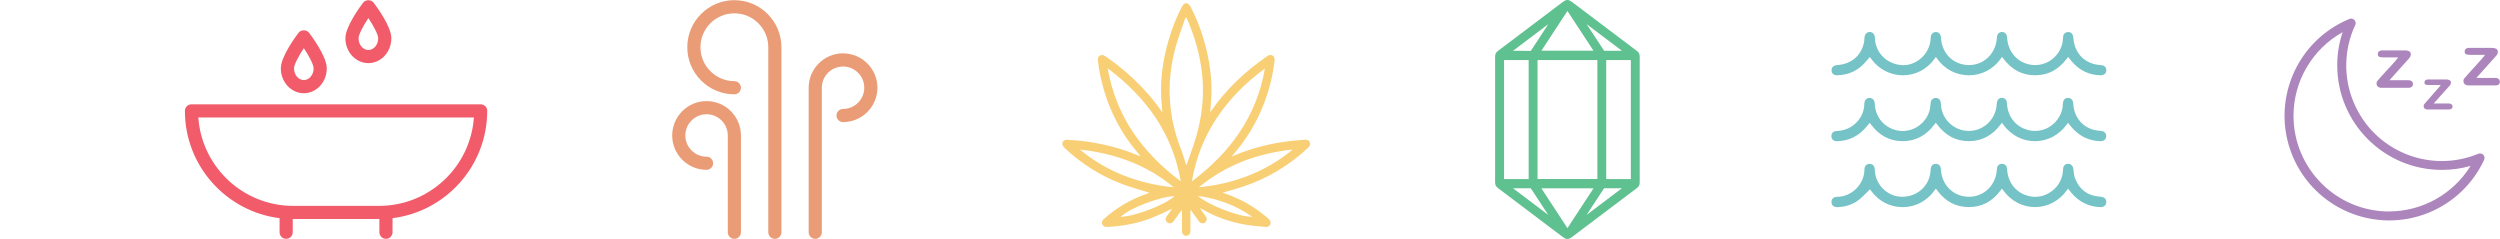 <?xml version="1.0" encoding="UTF-8"?>
<svg id="Layer_2" data-name="Layer 2" xmlns="http://www.w3.org/2000/svg" viewBox="0 0 759.98 72.67">
  <defs>
    <style>
      .cls-1 {
        fill: none;
      }

      .cls-2 {
        fill: #5fc090;
      }

      .cls-3 {
        fill: #75c3c6;
      }

      .cls-4 {
        fill: #f8cf74;
      }

      .cls-5 {
        fill: #ea9c76;
      }

      .cls-6 {
        fill: #ac85bc;
      }

      .cls-7 {
        fill: #f15b6a;
      }
    </style>
  </defs>
  <g id="Packaging">
    <g>
      <path class="cls-4" d="M364.13,59.54c3.25,2.86,12.72,6.49,16.53,6.35-4.98-3.52-10.47-5.5-16.53-6.35M357.05,59.6c-4.75.26-13.75,3.73-16.39,6.32,4.44-.14,13.67-3.71,16.39-6.32M364.47,56.92c5.2-.49,10.25-1.64,15.12-3.56,4.88-1.92,9.35-4.55,13.39-7.91-10.57,1.15-20.22,4.57-28.51,11.47M328.28,45.47c4.07,3.36,8.54,6.01,13.44,7.92,4.85,1.89,9.87,3.07,15.06,3.52-8.29-6.89-17.94-10.3-28.5-11.44M384.52,20.82c-12.03,8.84-19.87,20.27-22.19,34.3,11.62-8.71,19.65-19.64,22.19-34.3M336.72,20.76c2.56,14.72,10.58,25.65,22.23,34.37-2.53-14.65-10.53-25.59-22.23-34.37M360.59,50.16c.06-.04.12-.05.13-.08.9-2.58,1.87-5.14,2.67-7.76,2-6.52,2.78-13.17,2.02-19.98-.65-5.73-2.2-11.19-4.5-16.46-.07-.17-.18-.33-.27-.49-.09,0-.18,0-.28-.01-.97,2.85-2.05,5.67-2.88,8.56-2.11,7.4-2.53,14.91-1.08,22.5.61,3.18,1.54,6.25,2.73,9.27.58,1.45.98,2.97,1.46,4.46M356.32,63.45c-2.2.99-4.33,2.07-6.55,2.92-4.24,1.61-8.67,2.39-13.19,2.61-.66.03-1.2-.14-1.49-.78-.29-.66-.03-1.17.46-1.61,3.87-3.48,8.28-6.04,13.19-7.73.24-.08.48-.17.72-.25.04-.02.07-.06,0,0-2.77-.88-5.65-1.66-8.43-2.71-6.48-2.45-12.25-6.1-17.31-10.84-.3-.28-.6-.63-.71-1-.26-.84.41-1.62,1.36-1.56,1.83.12,3.67.22,5.48.47,5.31.71,10.47,1.98,15.44,4.01.44.18.89.37,1.4.47-.59-.72-1.2-1.44-1.78-2.17-5.86-7.29-9.36-15.61-10.89-24.8-.11-.69-.16-1.39-.26-2.08-.08-.6.06-1.12.58-1.46.53-.35,1.05-.25,1.56.09,2.97,1.97,5.74,4.21,8.34,6.64,3.26,3.04,6.23,6.34,8.76,10.02.08.11.17.21.37.47-.06-.68-.1-1.2-.16-1.71-.78-7.05.15-13.92,2.17-20.68,1.02-3.39,2.3-6.67,3.96-9.81.46-.87,1.11-1.19,1.79-.8.32.18.59.52.77.85,2.27,4.32,3.87,8.89,4.98,13.64,1.02,4.37,1.53,8.8,1.38,13.29-.06,1.67-.23,3.34-.37,5.12.17-.21.3-.35.4-.5,4.56-6.47,10.19-11.82,16.68-16.31.13-.09.27-.18.41-.27.49-.32,1-.39,1.5-.06.49.32.65.81.59,1.39-.47,4.39-1.54,8.64-3.08,12.77-2.19,5.85-5.34,11.14-9.45,15.85-.14.16-.27.32-.52.61.31-.1.47-.13.62-.19,5.38-2.32,11.01-3.73,16.82-4.44,1.56-.19,3.14-.28,4.71-.43.71-.06,1.31.08,1.6.81.27.69-.06,1.2-.55,1.66-5.74,5.35-12.33,9.31-19.77,11.79-2.03.68-4.11,1.21-6.18,1.81.88.33,1.77.64,2.65.99,3.99,1.58,7.6,3.79,10.85,6.58.21.18.42.37.62.57.44.42.62.92.36,1.51-.26.59-.74.85-1.35.79-1.83-.17-3.66-.3-5.47-.58-5.05-.78-9.81-2.39-14.21-5.02-.04-.02-.09-.02-.31-.07.44.61.8,1.12,1.16,1.63.19.27.39.52.57.79.48.72.38,1.46-.25,1.9-.61.43-1.32.31-1.83-.37-.69-.93-1.36-1.89-2.04-2.83-.13-.18-.28-.36-.54-.7v1.96c0,1.49,0,2.98,0,4.47,0,.91-.53,1.51-1.29,1.5-.76,0-1.27-.6-1.27-1.52,0-1.84,0-3.68,0-5.52v-.67s-.09-.04-.13-.06c-.56.78-1.13,1.56-1.69,2.34-.26.36-.5.73-.78,1.07-.51.64-1.25.75-1.84.3-.57-.44-.69-1.16-.25-1.8.54-.81,1.13-1.58,1.68-2.36"/>
      <path class="cls-2" d="M497.63,15.51c-5.32-4-10.63-8.01-15.94-12.03l-3.4-2.57c-1.62-1.23-1.99-1.23-3.62,0l-4.04,3.05c-5.1,3.85-10.19,7.7-15.3,11.54-.58.44-.83.97-.83,1.73.01,5.09.01,10.19.01,15.28v3.82s0,3.92,0,3.92c0,5.06,0,10.12-.01,15.18,0,.76.26,1.29.84,1.72,5.06,3.81,10.12,7.63,15.18,11.46l4.11,3.1c.83.63,1.34.94,1.85.94s1.02-.31,1.86-.94l3.36-2.54c5.31-4.01,10.62-8.02,15.93-12.02.58-.44.84-.97.83-1.73-.01-12.73-.01-25.47,0-38.2,0-.76-.26-1.29-.84-1.73ZM468.58,15.4l7.91-12.07,7.91,12.07h-15.82ZM495.76,18.25v36.18h-7.48V18.25h7.48ZM487.59,57.3s.04-.04.06-.06c1.8-.02,3.6-.02,5.4-.02l-10.75,8.12c1.76-2.69,3.52-5.37,5.29-8.05ZM487.7,15.44s-.05-.01-.06-.01c0,0-.01,0,0,.01-1.79-2.7-3.56-5.4-5.33-8.11l10.76,8.12c-1.79,0-3.58,0-5.36-.02ZM485.59,18.26v36.15h-18.19V18.26h18.19ZM459.93,15.45l10.75-8.12c-1.74,2.65-3.48,5.3-5.21,7.96-.11.17-.13.17-.28.17-1.09-.01-2.18-.01-3.28-.01-.5,0-1,0-1.5,0h-.49ZM465.35,57.24c1.78,2.7,3.55,5.4,5.32,8.1l-10.74-8.11c1.81,0,3.62,0,5.42.01ZM464.7,18.25v36.18h-7.48V18.25h7.48ZM484.41,57.26l-7.92,12.09-7.92-12.09h15.84Z"/>
      <g>
        <path class="cls-3" d="M640.25,60.93c-.14-.48-.49-1.05-1.91-1.15-3.57-.23-6.08-2.03-7.45-5.33-.35-.85-.46-1.77-.56-2.66l-.03-.3c-.07-.63-.3-1.12-.67-1.4-.31-.25-.71-.34-1.19-.28-1.11.13-1.3,1.23-1.31,1.87-.06,2.45-1.25,4.75-3.25,6.32-1.99,1.56-4.49,2.17-6.86,1.66-3.94-.85-6.51-3.84-6.87-8v-.14c-.03-.29-.06-.56-.14-.77-.25-.69-.94-1.06-1.74-.93-.72.11-1.2.73-1.24,1.62-.12,2.68-1.35,5.11-3.37,6.66-1.96,1.51-4.51,2.06-7,1.52-3.81-.83-6.49-4.13-6.65-8.21-.04-.94-.61-1.57-1.45-1.6-.93-.05-1.54.52-1.64,1.49l-.09.99c-.44,4.46-4.27,7.69-8.94,7.52-4.28-.16-7.85-3.81-7.96-8.14-.01-.55-.19-1.84-1.54-1.86-.48,0-.86.13-1.13.4-.31.3-.48.77-.49,1.35-.04,4.45-3.84,8.24-8.29,8.27-.56,0-1.02.17-1.32.48-.28.28-.42.69-.4,1.16.01.43.16.8.44,1.06.33.31.82.47,1.4.44,2.55-.09,4.77-.87,6.59-2.31.68-.54,1.32-1.18,1.94-1.8.3-.29.59-.59.89-.87l.45-.43.37.5c2.28,3.12,5.75,4.91,9.53,4.91h.06c3.83-.02,7.33-1.85,9.61-5.03l.44-.61.45.6c2.46,3.33,5.69,5.02,9.58,5.02h.02c3.89,0,7.12-1.69,9.6-5.04l.44-.59.44.6c2.33,3.2,5.84,5.03,9.61,5.03h.03c3.79,0,7.29-1.85,9.6-5.04l.42-.58.65.83c.12.16.23.3.34.43,2.34,2.82,5.36,4.29,8.96,4.38.56.01,1.06-.22,1.38-.63.3-.39.39-.9.24-1.4Z"/>
        <path class="cls-3" d="M558.5,42.92c3.61-.09,6.62-1.6,8.97-4.49.1-.13.21-.25.33-.39l.59-.69.41.54c2.56,3.38,5.7,5.02,9.6,5.02.02,0,.05,0,.07,0,3.84-.02,7.06-1.71,9.56-5.03l.44-.58.44.58c2.56,3.39,5.71,5.03,9.62,5.03.01,0,.02,0,.03,0,3.85-.01,7.07-1.7,9.57-5.02l.44-.59.43.6c2.31,3.19,5.81,5.02,9.59,5.02h0c3.8,0,7.32-1.83,9.64-5.03l.42-.58.94,1.17c2.37,2.88,5.4,4.37,9,4.44.95,0,1.63-.56,1.68-1.44.04-.96-.51-1.55-1.56-1.68l-.48-.05c-.65-.07-1.32-.14-1.97-.34-3.47-1.03-5.77-4.02-6-7.8-.04-.71-.29-1.88-1.65-1.85-1.28.03-1.5,1.19-1.52,1.88-.09,3.37-2.31,6.44-5.55,7.64-3.23,1.2-6.94.28-9.23-2.28-1.38-1.54-2.11-3.41-2.22-5.7-.02-.5-.22-.93-.55-1.21-.32-.27-.75-.39-1.21-.33-.79.1-1.28.74-1.32,1.71-.17,3.77-2.54,6.9-6.06,7.97-3.42,1.04-7.15-.21-9.29-3.1-1.05-1.41-1.61-3.1-1.67-5.02-.03-.89-.65-1.53-1.5-1.55-.87,0-1.49.56-1.59,1.48l-.1,1.07c-.23,2.32-1.49,4.47-3.46,5.89-1.98,1.43-4.42,1.94-6.7,1.42-3.98-.91-6.56-4.05-6.74-8.2-.04-.96-.65-1.63-1.51-1.65-.9-.03-1.53.56-1.64,1.54-.01.1-.01.21-.02.31v.14c-.08,1.99-.82,3.77-2.21,5.28-1.58,1.72-3.66,2.66-6.18,2.78-1.08.05-1.65.64-1.61,1.66.04.9.74,1.46,1.74,1.44Z"/>
        <path class="cls-3" d="M558.52,22.88c3.64-.08,6.57-1.54,8.97-4.48.1-.12.2-.23.3-.35l.62-.73.41.56c2.31,3.19,5.83,5.01,9.67,5.01h.02c3.79,0,7.26-1.82,9.54-4.97l.44-.62.44.62c2.27,3.16,5.77,4.97,9.61,4.97h0c3.85,0,7.36-1.82,9.63-5l.43-.6.45.59c2.55,3.36,5.69,5,9.61,5h0c3.9,0,7.04-1.64,9.61-5.02l.42-.55.64.79c.13.16.24.3.35.43,2.41,2.88,5.34,4.31,8.95,4.35,1.02,0,1.66-.58,1.67-1.5.01-.93-.59-1.52-1.62-1.58-4.82-.28-8.04-3.46-8.4-8.29-.03-.4-.14-.8-.31-1.1-.32-.56-1.02-.82-1.67-.62-.79.24-1.15.78-1.17,1.76-.06,2.57-1.29,4.94-3.36,6.51-2.07,1.56-4.68,2.1-7.16,1.47-3.66-.93-6.07-3.85-6.45-7.81v-.15c-.04-.34-.07-.66-.17-.92-.25-.64-1-1.05-1.67-.91-.78.16-1.24.75-1.28,1.63-.12,2.77-1.41,5.25-3.54,6.81-2.06,1.51-4.7,1.98-7.23,1.3-3.66-.99-6.06-4.12-6.25-8.17-.04-.9-.66-1.55-1.5-1.58-.82-.02-1.5.6-1.59,1.49-.02.18-.03.35-.04.53-.03.41-.06.83-.15,1.25-.88,4.14-4.72,7.11-8.74,6.78-4.59-.38-7.9-3.79-8.05-8.3-.04-1.03-.63-1.72-1.52-1.76-.86-.04-1.54.63-1.64,1.63-.02.17-.03.35-.04.52-.02.33-.04.67-.11,1.02-.85,4.07-3.85,6.59-8.24,6.91-1.07.08-1.66.68-1.62,1.66.04.9.71,1.45,1.75,1.43Z"/>
      </g>
      <g>
        <path class="cls-6" d="M724.11,26.69h7.99c.38.03.76-.08,1.07-.31.23-.2.36-.5.36-.81.01-.32-.12-.63-.36-.85-.3-.24-.67-.35-1.05-.33h-5.74l5.4-6.03.51-.56.26-.33c.09-.13.16-.27.22-.41.06-.16.09-.32.1-.49.04-.4-.16-.78-.51-.98-.45-.21-.94-.3-1.44-.27h-6.72c-.36-.02-.71.08-1,.3-.24.2-.37.5-.36.81,0,.46.15.75.46.85.44.13.91.18,1.37.16h4.38c-.19.25-.42.56-.71.9l-1.12,1.26-1.52,1.64-1.77,1.96c-.61.68-1.01,1.14-1.2,1.37-.43.53-.38,1.3.12,1.77.36.27.81.4,1.26.37Z"/>
        <path class="cls-6" d="M738.09,33.27h6.35c.3.02.6-.06.85-.24.18-.16.28-.4.27-.64,0-.25-.1-.5-.29-.67-.24-.19-.54-.28-.85-.26h-4.6l4.31-4.81.41-.45.26-.31c.07-.1.13-.21.18-.33.05-.13.08-.26.08-.4.03-.32-.12-.63-.4-.79-.36-.17-.75-.24-1.15-.22h-5.42c-.29-.02-.57.07-.79.25-.19.16-.29.39-.29.64,0,.36.12.59.37.68.36.1.73.14,1.09.12h3.5c-.14.21-.33.44-.57.73l-.9,1.01-1.18,1.37-1.37,1.56c-.49.55-.82.92-.97,1.12-.32.41-.28,1,.09,1.37.29.21.64.31,1,.29Z"/>
        <path class="cls-6" d="M759.62,24.02c-.3-.24-.67-.35-1.05-.33h-5.78l5.4-6.03.5-.56.33-.39c.09-.13.16-.27.22-.41.06-.16.09-.32.09-.49.04-.4-.16-.78-.51-.98-.45-.21-.94-.3-1.44-.28h-6.78c-.36-.02-.71.08-1,.3-.23.2-.37.5-.36.81,0,.46.16.75.46.85.45.13.91.18,1.37.16h4.37c-.18.25-.42.56-.71.9l-1.14,1.28-1.48,1.64-1.77,1.96c-.61.68-1.01,1.14-1.2,1.37-.43.53-.38,1.3.12,1.77.36.27.81.4,1.26.37h7.97c.38.05.77-.05,1.09-.27.23-.2.36-.5.36-.81.01-.32-.12-.63-.36-.85Z"/>
        <path class="cls-6" d="M753.4,46.74c-14.83,6.14-31.82-.9-37.95-15.73-3.12-7.53-2.93-16.02.52-23.4.32-.68.03-1.5-.65-1.82-.35-.17-.75-.17-1.11-.03-16.25,6.68-24.01,25.26-17.34,41.52,6.68,16.25,25.26,24.01,41.52,17.34,7.41-3.04,13.4-8.77,16.77-16.04.24-.51.14-1.11-.25-1.52-.39-.4-.98-.53-1.5-.31ZM726.3,64.29c-16.07,0-29.09-13.03-29.09-29.1,0-10.55,5.72-20.27,14.93-25.41-1.09,3.24-1.65,6.63-1.64,10.05,0,17.58,14.25,31.83,31.83,31.82,2.95,0,5.88-.41,8.71-1.22-5.3,8.58-14.66,13.81-24.74,13.84Z"/>
      </g>
      <g>
        <path class="cls-5" d="M223.24.05c-7.89,0-14.31,6.42-14.31,14.31s6.42,14.31,14.31,14.31c1.1,0,2-.9,2-2s-.9-2-2-2c-5.68,0-10.31-4.62-10.31-10.31s4.62-10.31,10.31-10.31,10.31,4.62,10.31,10.31v56.25c0,1.1.9,2,2,2s2-.9,2-2V14.36c0-7.89-6.42-14.31-14.31-14.31Z"/>
        <path class="cls-5" d="M214.79,30.73c-5.76,0-10.45,4.69-10.45,10.45s4.69,10.45,10.45,10.45c1.1,0,2-.9,2-2s-.9-2-2-2c-3.56,0-6.45-2.9-6.45-6.45s2.89-6.45,6.45-6.45,6.45,2.9,6.45,6.45v29.43c0,1.1.9,2,2,2s2-.9,2-2v-29.43c0-5.76-4.69-10.45-10.45-10.45Z"/>
        <path class="cls-5" d="M256.28,16.21c-5.76,0-10.45,4.69-10.45,10.45v43.95c0,1.1.9,2,2,2s2-.9,2-2V26.67c0-3.56,2.9-6.45,6.45-6.45s6.45,2.9,6.45,6.45-2.9,6.45-6.45,6.45c-1.1,0-2,.9-2,2s.9,2,2,2c5.76,0,10.45-4.69,10.45-10.45s-4.69-10.45-10.45-10.45Z"/>
      </g>
      <g>
        <path class="cls-7" d="M92.36,28.34c3.85,0,6.98-3.39,6.98-7.56,0-3.56-4.49-9.64-5.4-10.82-.76-.99-2.42-.99-3.18,0-.9,1.18-5.39,7.25-5.39,10.82,0,4.17,3.13,7.56,6.98,7.56ZM92.36,14.63c1.62,2.44,2.98,5.03,2.98,6.15,0,1.96-1.34,3.56-2.98,3.56s-2.98-1.6-2.98-3.56c0-1.12,1.37-3.7,2.98-6.15Z"/>
        <path class="cls-7" d="M111.98,19.19c3.85,0,6.99-3.39,6.99-7.56,0-3.56-4.49-9.64-5.4-10.82-.76-.99-2.42-.99-3.18,0-.9,1.18-5.39,7.25-5.39,10.82,0,4.17,3.13,7.56,6.98,7.56ZM111.98,5.49c1.62,2.44,2.99,5.03,2.99,6.15,0,1.96-1.34,3.56-2.99,3.56s-2.98-1.6-2.98-3.56c0-1.12,1.37-3.7,2.98-6.15Z"/>
        <path class="cls-7" d="M148.12,33.71c0-1.1-.9-2-2-2H58.21c-1.1,0-2,.9-2,2,0,16.74,12.58,30.59,28.78,32.61v4.28c0,1.1.9,2,2,2s2-.9,2-2v-4.02s.06,0,.09,0h26.16s.06,0,.09,0v4.02c0,1.1.9,2,2,2s2-.9,2-2v-4.28c16.2-2.02,28.78-15.87,28.78-32.61ZM115.25,62.58h-26.16c-15.25,0-27.77-11.88-28.8-26.87h83.77c-1.03,14.99-13.56,26.87-28.8,26.87Z"/>
      </g>
    </g>
    <rect class="cls-1" y="8.23" width="56.21" height="56.21"/>
  </g>
</svg>